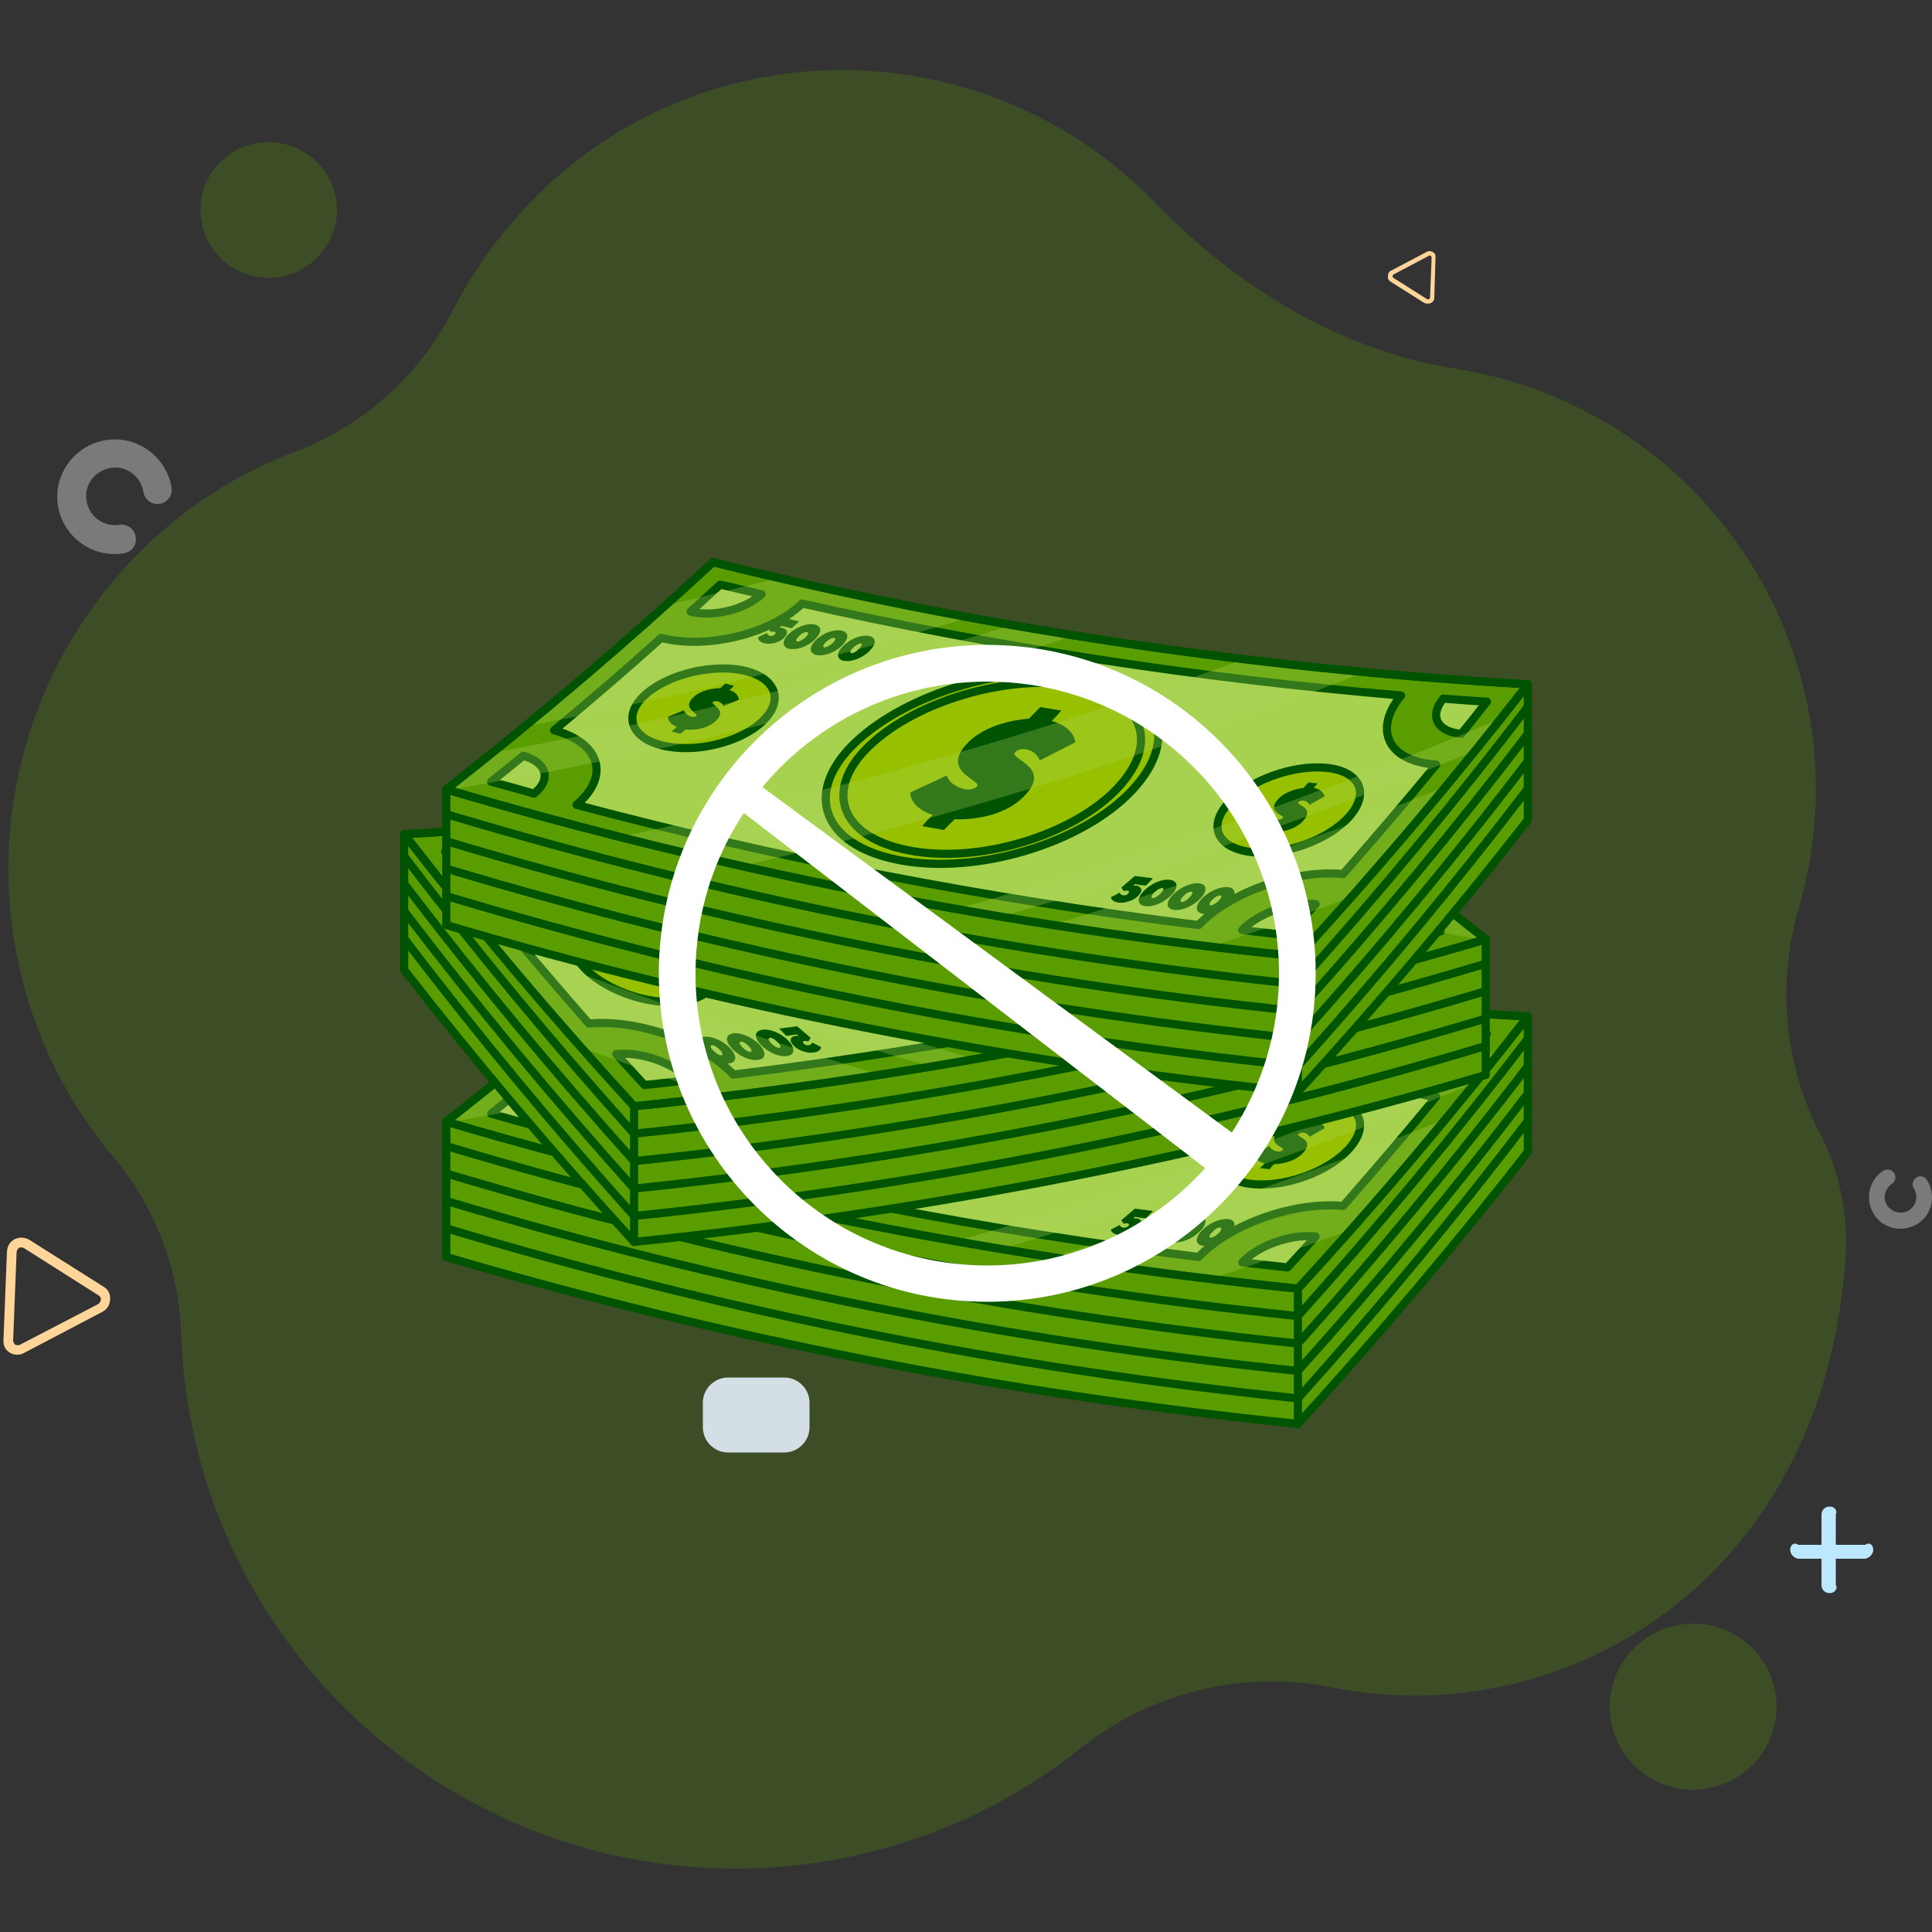 <svg version="1.1" id="Layer_1" xmlns="http://www.w3.org/2000/svg" xmlns:xlink="http://www.w3.org/1999/xlink" x="0" y="0" viewBox="0 0 500 500" style="enable-background:new 0 0 500 500" xml:space="preserve"><rect x="0" y="0" width="500" height="500" fill="#333333" stroke="none"/><style>.st1,.st2{fill:#5a9d00}.st2{opacity:.5;enable-background:new}.st3{fill:#d4dfe5}.st6{fill:#bbe8ff}.st7{fill:#ffd599}.st8{fill:#5a9d00;stroke:#005300;stroke-width:2.106;stroke-linecap:round;stroke-linejoin:round;stroke-miterlimit:10}.st9{fill:none}.st10,.st9{stroke:#005300;stroke-width:2.106;stroke-linejoin:round;stroke-miterlimit:10}.st10,.st11{fill:#a7d24f}.st12{fill:#005300}.st13{fill:#97c000}.st14{opacity:.3;clip-path:url(#SVGID_4_);fill:#aad25a}.st15{fill:none;stroke:#005300;stroke-width:2.106;stroke-linecap:round;stroke-linejoin:round;stroke-miterlimit:10}.st16,.st17{opacity:.3;clip-path:url(#SVGID_10_);fill:#aad25a}.st17{clip-path:url(#SVGID_16_)}</style><g style="opacity:.25"><path class="st1" d="M17.7 166.9C-6.7 209.2-2 262.1 29.3 299.4c10.9 13 17.1 29.2 17.6 46.1 2.8 79.2 69.5 140.8 148.6 138 30.6-1.1 60.2-11.9 84.2-31.1 18.2-14.5 42.1-20.3 65-15.7 61.2 12.2 129.4-29 133.1-114.9 0-10.4-2.5-20.9-7.7-30.1-8.5-17.8-10.1-38.2-4.5-57 16.9-58.6-17.1-119.6-75.8-136.4-4.2-1.2-8.4-2.1-12.6-2.8-30.2-4.7-57-21.1-78.3-43.1-43.1-44.5-114.5-45.9-159-2.7-9.3 9.1-17.1 19.6-23 31.2-8.9 16.9-23.4 29.8-41.3 36.3-24.3 9.3-44.7 27-57.9 49.7z"/><circle class="st1" cx="438.2" cy="441.5" r="17.6"/><path class="st2" d="M438.2 434.7c7.8 0 14.6 5.1 16.9 12.4.4-1.6.9-3.5.9-5.5 0-9.7-7.9-17.6-17.6-17.6s-17.6 7.9-17.6 17.6c0 1.9.2 3.6.9 5.5 1.9-7.4 8.8-12.4 16.5-12.4z"/><path class="st1" d="M438.2 463.2c-11.9 0-21.6-9.7-21.6-21.5 0-11.9 9.7-21.5 21.6-21.5s21.6 9.7 21.6 21.5c-.1 12-9.7 21.3-21.6 21.5zm0-35.2c-7.7 0-13.7 6.1-13.7 13.6s6.1 13.6 13.7 13.6 13.6-6.3 13.6-13.7c.2-7.3-6.1-13.5-13.6-13.5z"/><ellipse class="st1" cx="69.5" cy="54.3" rx="13.7" ry="13.6"/><path class="st2" d="M69.5 48.9c6 0 11.3 3.8 13.1 9.7.3-1.3.7-2.6.7-4.2 0-7.7-6.1-13.6-13.7-13.6-7.7 0-13.7 6.1-13.7 13.6 0 1.4.2 2.8.7 4.2 1.7-5.7 6.9-9.7 12.9-9.7z"/><path class="st1" d="M69.5 71.9c-9.7 0-17.6-7.9-17.6-17.6s7.8-17.5 17.6-17.5 17.7 7.9 17.7 17.5-7.9 17.6-17.7 17.6zm0-27.3c-5.5 0-9.9 4.3-9.9 9.9 0 5.5 4.4 9.9 9.9 9.9 5.6 0 9.9-4.3 9.9-9.9-.1-5.4-4.5-9.9-9.9-9.9z"/></g><path class="st3" d="M147.5 307.7h-14.6c-3.6 0-6.5-3-6.5-6.5v-6.3c0-3.6 3-6.5 6.5-6.5h14.6c3.6 0 6.5 3 6.5 6.5v6.4c.1 3.6-2.9 6.4-6.5 6.4zM203 375.9h-14.6c-3.6 0-6.5-3-6.5-6.5V363c0-3.6 3-6.5 6.5-6.5H203c3.6 0 6.5 3 6.5 6.5v6.4c0 3.5-2.9 6.5-6.5 6.5z"/><g style="opacity:.5"><path d="M32 143.2c-8.1 1.3-15.7-4.3-17-12.3-1.3-8.1 4.3-15.7 12.4-17s15.7 4.3 17 12.3c.3 2-1.1 3.9-3.1 4.2s-3.9-1.1-4.2-3.1c-.6-4-4.4-6.9-8.5-6.2s-6.9 4.4-6.2 8.5c.6 4 4.4 6.9 8.5 6.2 2-.3 3.9 1.1 4.2 3.1.4 2.1-1 4-3.1 4.3zm466.7 162.2c2.4 3.8 1.4 8.9-2.4 11.3s-8.9 1.4-11.3-2.4-1.4-8.9 2.4-11.3c.9-.6 2.2-.3 2.8.6.6.9.3 2.2-.6 2.8-1.9 1.3-2.4 3.8-1.2 5.6 1.3 1.8 3.8 2.4 5.7 1.2 1.9-1.3 2.4-3.8 1.2-5.6-.6-.9-.3-2.2.6-2.8.9-.7 2.2-.4 2.8.6z" style="fill:#c1c1c1"/></g><g id="XMLID_7_"><path class="st6" d="M473.5 412.3c-1.2 0-2.1-.9-2.1-2.1V392c0-1.2.9-2.1 2.1-2.1s2.1.9 1.6 2.1v18.1c.6 1.1-.3 2.2-1.6 2.2z"/><path class="st6" d="M482.7 403.4h-17.3c-1.2-.2-2.1-1.2-2.1-2.3 0-1.2.9-2.1 2.1-1.3h17.3c1.2-.8 2.1.1 2.1 1.3 0 1.1-1 2.1-2.1 2.3z"/><path class="st7" d="M4.4 350.6c-.6 0-1.3-.2-1.8-.5-1.2-.7-1.8-1.9-1.7-3.3l.9-22.9c.1-1.4.7-2.5 2-3.2 1.3-.6 2.5-.5 3.7.1L26.8 333c1.2.7 1.8 1.9 1.7 3.3-.1 1.4-.7 2.5-2 3.2L6.3 350.1c-.6.4-1.3.5-1.9.5zm1.2-27.8c-.3 0-.5.1-.6.1-.2.1-.6.4-.7 1.1l-.9 22.9c0 .6.4.9.5 1.1.2.1.7.3 1.3 0l20.2-10.5c.5-.3.6-.8.7-1.1.1-.2 0-.7-.5-1.1L6.2 323c-.2-.1-.4-.1-.6-.2z"/></g><path class="st7" d="M370 65c.3 0 .5.1.8.2.5.3.8.8.7 1.5l-.3 10.3c0 .6-.3 1.2-.9 1.4-.5.3-1.2.2-1.7 0l-8.7-5.5c-.5-.3-.8-.8-.7-1.5 0-.6.3-1.2.9-1.4l9.1-4.8c.3-.2.5-.2.8-.2zm-.5 12.5c.1 0 .2-.1.3-.1.1 0 .3-.2.3-.4l.4-10.3c0-.3-.2-.4-.2-.5-.1-.1-.3-.1-.5 0l-9.1 4.8c-.2.1-.3.4-.3.4 0 .1 0 .3.2.5l8.7 5.5c.1.1.2.1.2.1z"/><path class="st8" d="M115.5 290.2v35.1c70.9 20.9 144.7 35.5 220.4 43.2 21-23 40.9-46.5 59.5-70.4V263l-279.9 27.2z"/><defs><path id="SVGID_1_" d="M335.9 333.5c-75.8-7.7-149.5-22.3-220.4-43.2 24.1-18.9 47.2-38.6 69-58.8 68 16.8 138.6 27.5 210.9 31.6-18.6 23.9-38.4 47.4-59.5 70.4z"/></defs><clipPath id="SVGID_2_"><use xlink:href="#SVGID_1_" style="overflow:visible"/></clipPath><path class="st1" d="M335.9 333.5c-75.8-7.7-149.5-22.3-220.4-43.2 24.1-18.9 47.2-38.6 69-58.8 68 16.8 138.6 27.5 210.9 31.6-18.6 23.9-38.4 47.4-59.5 70.4z"/><path class="st9" d="M335.9 333.5c-75.8-7.7-149.5-22.3-220.4-43.2 24.1-18.9 47.2-38.6 69-58.8 68 16.8 138.6 27.5 210.9 31.6-18.6 23.9-38.4 47.4-59.5 70.4z"/><path class="st10" d="M197.1 239.8c-4.2 3.9-12.5 6-18.4 4.5 2.6-2.3 5.1-4.7 7.7-7 3.5.8 7.1 1.6 10.7 2.5zM373.5 266.8c-3.7 4.5-1.6 8.6 4.7 9.1 2.2-2.7 4.4-5.5 6.6-8.3-3.7-.3-7.5-.5-11.3-.8zM321.5 326.7c4.1-4.4 12.6-7.4 19-6.7-2.4 2.7-4.8 5.3-7.3 8-3.9-.4-7.8-.9-11.7-1.3zM138.2 291.3c4.6-3.7 3.3-8.1-2.8-9.8-2.7 2.2-5.5 4.5-8.3 6.7 3.7 1.1 7.4 2.1 11.1 3.1z"/><path class="st11" d="M143.4 274.9c9.4-7.8 18.7-15.8 27.7-23.9 11.8 3 28.3-1 36.5-8.9 50.4 11.3 102.2 19.3 155 23.8-7.3 8.9-3.4 17 9.1 17.9-7.8 9.5-15.9 18.9-24.1 28.3-12.7-1.2-29.3 4.7-37.4 13.2-54.9-6.8-108.7-17.2-161-31.1 8.8-7.4 6.1-16-5.8-19.3z"/><path class="st9" d="M143.4 274.9c9.4-7.8 18.7-15.8 27.7-23.9 11.8 3 28.3-1 36.5-8.9 50.4 11.3 102.2 19.3 155 23.8-7.3 8.9-3.4 17 9.1 17.9-7.8 9.5-15.9 18.9-24.1 28.3-12.7-1.2-29.3 4.7-37.4 13.2-54.9-6.8-108.7-17.2-161-31.1 8.8-7.4 6.1-16-5.8-19.3z"/><path class="st12" d="M202.9 251c-1.1 1.1-3.2 1.8-5 1.4-1.9-.4-1.7-1.6-1.7-1.6.8-.4 1.5-.7 2.3-1.1 0 0 .1.6.8.8.4.1.9-.1 1.2-.4.3-.3.3-.6-.1-.7-.4-.1-1 0-1 0-.2-.3-.3-.6-.5-1 1.2-.9 2.3-1.8 3.5-2.7 1.5.3 2.9.7 4.4 1-.6.6-1.3 1.2-1.9 1.8-.9-.2-1.7-.4-2.6-.6-.2.1-.4.3-.6.4 0 0 .4 0 .8.1 1.5.4 1.5 1.5.4 2.6zM204.2 250c2-1.8 4.8-2.8 6.6-2.4 1.9.4 2 2 .1 3.9s-4.8 2.8-6.7 2.4c-1.8-.5-1.9-2.1 0-3.9zm2.6.5c-.9.9-.9 1.3-.5 1.4.4.1 1.2-.2 2.1-1 .9-.9.9-1.3.5-1.4-.4-.1-1.2.2-2.1 1zM211.2 251.5c1.9-1.9 4.8-2.8 6.6-2.4 1.9.4 2 2 .1 3.9s-4.8 2.8-6.7 2.4c-1.8-.4-1.9-2 0-3.9zm2.6.6c-.9.9-.9 1.3-.5 1.4.4.1 1.2-.2 2.1-1 .9-.9.9-1.3.5-1.4-.4-.1-1.2.1-2.1 1zM218.3 253c1.9-1.9 4.8-2.9 6.6-2.5 1.9.4 2 2 .1 3.9s-4.8 2.9-6.7 2.5c-1.8-.4-2-2 0-3.9zm2.5.6c-.9.9-.9 1.3-.5 1.4.4.1 1.2-.2 2-1.1.9-.9.9-1.3.5-1.4-.3-.1-1.1.2-2 1.1zM294.6 317.8c-1.1 1.2-3.3 2-5.1 1.8-2-.3-2-1.4-2-1.4.8-.4 1.6-.8 2.3-1.2 0 0 .1.6.9.7.5.1 1-.1 1.3-.4.3-.3.3-.6-.2-.7-.4-.1-1 .1-1 .1l-.6-.9c1.2-1 2.3-2 3.5-3 1.6.2 3.2.4 4.7.6-.6.6-1.2 1.3-1.9 1.9-.9-.1-1.8-.2-2.7-.4-.2.1-.4.3-.5.4h.8c1.5.2 1.7 1.3.5 2.5zM296 316.6c1.9-2 4.8-3.2 6.8-2.9 2 .3 2.3 1.9.4 3.9s-4.8 3.2-6.8 2.9c-2.1-.3-2.3-1.9-.4-3.9zm2.7.4c-.9.9-.8 1.4-.4 1.4.4.1 1.2-.3 2.1-1.2.9-.9.8-1.4.4-1.4-.4-.1-1.2.2-2.1 1.2zM303.5 317.6c1.9-2 4.8-3.2 6.8-3 2 .2 2.3 1.9.4 3.9s-4.8 3.2-6.8 3c-2.1-.3-2.3-1.9-.4-3.9zm2.7.3c-.9.9-.8 1.4-.4 1.4.4.1 1.2-.3 2.1-1.2.9-.9.8-1.4.4-1.4s-1.2.3-2.1 1.2zM311 318.5c1.9-2 4.8-3.2 6.8-3 2 .2 2.3 1.8.4 3.9-1.9 2-4.8 3.2-6.8 3-2-.2-2.3-1.8-.4-3.9zm2.7.4c-.9.9-.8 1.4-.4 1.4s1.2-.3 2.1-1.2c.9-.9.8-1.4.4-1.4-.4-.1-1.2.2-2.1 1.2z"/><path class="st13" d="M293 290.5c-12.8 13.7-40.2 22-60.3 18.1-20.2-3.9-24.8-17.7-11.3-30.5 13.6-12.8 39.6-20.4 59-17.5 19.4 3 25.4 16.2 12.6 29.9z"/><path class="st9" d="M293 290.5c-12.8 13.7-40.2 22-60.3 18.1-20.2-3.9-24.8-17.7-11.3-30.5 13.6-12.8 39.6-20.4 59-17.5 19.4 3 25.4 16.2 12.6 29.9z"/><path class="st12" d="M241.4 296.8c-6.2-2-5.8-5.8-5.8-5.8 3.1-1.5 6.3-2.9 9.4-4.4 0 0 .7 2.8 5 3.6 1.1.2 2.2-.2 2.8-.7 1.7-1.7-9.9-3.8-2.2-11.5 5.7-5.7 15.7-6.1 15.7-6.1 1-1 1.9-2 2.9-3 1.8.3 3.7.6 5.5.9-.8.9-1.7 1.8-2.5 2.7 5.9 1.6 6.1 5.5 6.1 5.5-3.1 1.6-6.1 3.1-9.2 4.7 0 0-.7-2.4-3.7-2.9-1.1-.2-2.2.2-2.7.8-1.7 1.8 9.9 3.7 2.3 11.4-6.6 6.7-17.9 5.9-17.9 5.9-.9.9-1.9 1.8-2.8 2.8-1.9-.3-3.8-.7-5.6-1 .8-1 1.8-2 2.7-2.9z"/><path class="st9" d="M289.2 290c-11.5 12.2-35.9 19.6-53.9 16.1-18-3.4-22.3-15.8-10.2-27.2 12.1-11.5 35.4-18.3 52.8-15.6 17.5 2.6 22.8 14.4 11.3 26.7z"/><path class="st13" d="M197.1 272.8c-5.9 5.4-17.5 8.1-25.8 6-8.3-2.1-10.1-8.1-4.1-13.3 6-5.2 17.4-7.9 25.6-6 8.2 2.1 10.2 7.9 4.3 13.3z"/><path class="st9" d="M197.1 272.8c-5.9 5.4-17.5 8.1-25.8 6-8.3-2.1-10.1-8.1-4.1-13.3 6-5.2 17.4-7.9 25.6-6 8.2 2.1 10.2 7.9 4.3 13.3z"/><path class="st12" d="M175.2 274.1c-2.6-1-2.3-2.6-2.3-2.6 1.4-.6 2.7-1.1 4.1-1.7 0 0 .2 1.2 2 1.7.4.1 1 0 1.2-.2.8-.7-4.1-1.9-.6-5 2.6-2.3 6.8-2.2 6.8-2.2.4-.4.9-.8 1.3-1.2.8.2 1.6.4 2.3.6-.4.4-.8.7-1.2 1.1 2.5.8 2.4 2.5 2.4 2.5-1.3.6-2.7 1.1-4 1.7 0 0-.2-1-1.5-1.3-.5-.1-1 0-1.2.2-.8.7 4.1 1.9.6 5-3 2.7-7.7 2.1-7.7 2.1-.4.4-.8.7-1.3 1.1-.8-.2-1.6-.4-2.3-.6.6-.5 1-.9 1.4-1.2z"/><path class="st13" d="M349.3 297.1c-5.3 6.1-16.7 10.3-25.5 9.3-8.7-1-11.3-6.7-5.9-12.6 5.4-5.9 16.6-10 25.2-9.2 8.7.9 11.5 6.4 6.2 12.5z"/><path class="st9" d="M349.3 297.1c-5.3 6.1-16.7 10.3-25.5 9.3-8.7-1-11.3-6.7-5.9-12.6 5.4-5.9 16.6-10 25.2-9.2 8.7.9 11.5 6.4 6.2 12.5z"/><path class="st12" d="M327.3 301.1c-2.7-.7-2.7-2.3-2.7-2.3 1.3-.7 2.6-1.4 3.9-2.2 0 0 .4 1.2 2.3 1.4.5.1 1-.2 1.2-.4.7-.8-4.4-1.3-1.3-4.8 2.3-2.6 6.7-3 6.7-3 .4-.5.8-.9 1.2-1.4.8.1 1.6.2 2.4.2-.3.4-.7.8-1 1.2 2.6.5 2.8 2.2 2.8 2.2-1.3.7-2.6 1.5-3.9 2.2 0 0-.4-1-1.7-1.1-.5 0-1 .2-1.2.4-.7.8 4.4 1.3 1.3 4.8-2.7 3-7.6 3-7.6 3-.4.4-.8.8-1.1 1.3-.8-.1-1.6-.2-2.5-.3.4-.3.8-.8 1.2-1.2z"/><defs><path id="SVGID_3_" d="M335.9 333.5c-75.8-7.7-149.5-22.3-220.4-43.2 24.1-18.9 47.2-38.6 69-58.8 68 16.8 138.6 27.5 210.9 31.6-18.6 23.9-38.4 47.4-59.5 70.4z"/></defs><clipPath id="SVGID_4_"><use xlink:href="#SVGID_3_" style="overflow:visible"/></clipPath><path class="st14" d="M87.3 282.2c-1.9-7.6-3.7-15.1-5.4-22.7 73.2-10.6 143.4-28 209.7-51.4 2.9 7.2 5.9 14.3 8.9 21.4-67.5 23.9-138.8 41.8-213.2 52.7z"/><path class="st14" d="M98 293.4c-.6-2.4-1.2-4.8-1.9-7.3 68.2-10.5 133.8-26.9 196.2-48.3 1 2.3 1.9 4.6 2.9 6.9-62.7 21.6-128.6 38.1-197.2 48.7zM211.5 335.9l-1.8-4.8c68.7-16.9 134.5-39.5 196.6-67 .8 1.5 1.6 3 2.5 4.5-62.3 27.7-128.3 50.4-197.3 67.3zM148.6 319.4c-1.4-4.6-2.8-9.1-4.2-13.7 71.3-13.8 139.6-33.9 204.2-59.3 2.1 4.3 4.1 8.6 6.2 12.8-65.2 25.8-134.2 46.2-206.2 60.2z"/><path class="st14" d="M223 357.5c-2.2-5.6-4.3-11.2-6.5-16.8 68.2-17 133.5-39.6 195.3-67.1 2.9 5.2 5.8 10.4 8.8 15.6-62.4 27.9-128.5 50.9-197.6 68.3z"/><defs><path id="SVGID_5_" d="M335.9 333.5c-75.8-7.7-149.5-22.3-220.4-43.2 24.1-18.9 47.2-38.6 69-58.8 68 16.8 138.6 27.5 210.9 31.6-18.6 23.9-38.4 47.4-59.5 70.4z"/></defs><clipPath id="SVGID_6_"><use xlink:href="#SVGID_5_" style="overflow:visible"/></clipPath><path class="st9" d="M335.9 333.5c-75.8-7.7-149.5-22.3-220.4-43.2 24.1-18.9 47.2-38.6 69-58.8 68 16.8 138.6 27.5 210.9 31.6-18.6 23.9-38.4 47.4-59.5 70.4z"/><path class="st15" d="M335.9 333.5v35.1M115.5 296.6c70.9 21.3 144.7 36.2 220.4 44 21-23.4 40.9-47.4 59.5-71.8"/><path class="st15" d="M115.5 303.7c70.9 21.3 144.7 36.2 220.4 44 21-23.4 40.9-47.4 59.5-71.8"/><path class="st15" d="M115.5 310.8c70.9 21.3 144.7 36.2 220.4 44 21-23.4 40.9-47.4 59.5-71.8"/><path class="st15" d="M115.5 317.9c70.9 21.3 144.7 36.2 220.4 44 21-23.4 40.9-47.4 59.5-71.8"/><path class="st8" d="M384.5 243.1v35.1c-70.9 20.9-144.7 35.5-220.4 43.2-21-23-40.9-46.5-59.5-70.4v-35.1l279.9 27.2z"/><defs><path id="SVGID_7_" d="M164.1 286.3c75.8-7.7 149.5-22.3 220.4-43.2-24.1-18.9-47.2-38.6-69-58.8-68 16.8-138.6 27.5-210.9 31.6 18.6 23.9 38.4 47.4 59.5 70.4z"/></defs><clipPath id="SVGID_8_"><use xlink:href="#SVGID_7_" style="overflow:visible"/></clipPath><path class="st1" d="M164.1 286.3c75.8-7.7 149.5-22.3 220.4-43.2-24.1-18.9-47.2-38.6-69-58.8-68 16.8-138.6 27.5-210.9 31.6 18.6 23.9 38.4 47.4 59.5 70.4z"/><path class="st9" d="M164.1 286.3c75.8-7.7 149.5-22.3 220.4-43.2-24.1-18.9-47.2-38.6-69-58.8-68 16.8-138.6 27.5-210.9 31.6 18.6 23.9 38.4 47.4 59.5 70.4z"/><path class="st10" d="M302.9 192.6c4.2 3.9 12.5 6 18.4 4.5-2.6-2.3-5.1-4.7-7.7-7-3.5.8-7.1 1.6-10.7 2.5zM126.5 219.6c3.7 4.5 1.6 8.6-4.7 9.1-2.2-2.7-4.4-5.5-6.6-8.3 3.7-.2 7.5-.5 11.3-.8zM178.5 279.5c-4.1-4.4-12.6-7.4-19-6.7 2.4 2.7 4.8 5.3 7.3 8 3.9-.4 7.8-.8 11.7-1.3zM361.8 244.1c-4.6-3.7-3.3-8.1 2.8-9.8 2.7 2.2 5.5 4.5 8.3 6.7-3.7 1.1-7.4 2.1-11.1 3.1z"/><path class="st11" d="M356.6 227.7c-9.4-7.8-18.7-15.8-27.7-23.9-11.8 3-28.3-1-36.5-8.9-50.4 11.3-102.2 19.3-155 23.8 7.3 8.9 3.4 17-9.1 17.9 7.8 9.5 15.9 18.9 24.1 28.3 12.7-1.2 29.3 4.7 37.4 13.2 54.9-6.8 108.7-17.2 161-31.1-8.8-7.4-6.1-16 5.8-19.3z"/><path class="st9" d="M356.6 227.7c-9.4-7.8-18.7-15.8-27.7-23.9-11.8 3-28.3-1-36.5-8.9-50.4 11.3-102.2 19.3-155 23.8 7.3 8.9 3.4 17-9.1 17.9 7.8 9.5 15.9 18.9 24.1 28.3 12.7-1.2 29.3 4.7 37.4 13.2 54.9-6.8 108.7-17.2 161-31.1-8.8-7.4-6.1-16 5.8-19.3z"/><path class="st12" d="M297.4 201.3c.4-.1.8-.1.8-.1-.2-.1-.4-.3-.6-.4-.9.2-1.7.4-2.6.6-.6-.6-1.3-1.2-1.9-1.8 1.5-.3 2.9-.7 4.4-1 1.2.9 2.3 1.8 3.5 2.7-.2.3-.3.6-.5 1 0 0-.6-.1-1 0s-.5.4-.1.7c.3.3.8.5 1.2.4.7-.2.8-.8.8-.8.8.4 1.5.7 2.3 1.1 0 0 .1 1.1-1.7 1.6-1.7.4-3.8-.3-5-1.4-1-1.2-1-2.2.4-2.6zM295.7 206.7c-1.9.4-4.7-.5-6.7-2.4-1.9-1.9-1.8-3.5.1-3.9 1.9-.4 4.7.6 6.6 2.4 2 1.8 1.9 3.4 0 3.9zm-4.5-4.4c-.4.1-.4.5.5 1.4.9.9 1.7 1.1 2.1 1 .4-.1.4-.5-.5-1.4-1-.8-1.8-1.1-2.1-1zM288.7 208.2c-1.9.4-4.7-.6-6.7-2.4-1.9-1.9-1.8-3.5.1-3.9 1.9-.4 4.7.6 6.6 2.4 2 1.9 1.9 3.5 0 3.9zm-4.6-4.3c-.4.1-.4.5.5 1.4.9.9 1.7 1.1 2.1 1 .4-.1.4-.5-.5-1.4-.9-.9-1.7-1.1-2.1-1zM281.7 209.7c-1.9.4-4.7-.6-6.7-2.5-1.9-1.9-1.8-3.5.1-3.9 1.9-.4 4.7.6 6.6 2.5 2 1.9 1.8 3.5 0 3.9zm-4.6-4.4c-.4.1-.4.5.5 1.4.9.9 1.7 1.1 2 1.1.4-.1.4-.5-.5-1.4-.8-.9-1.6-1.1-2-1.1zM205.9 268.1c.4-.1.8 0 .8 0-.2-.1-.4-.3-.5-.4-.9.1-1.8.3-2.7.4-.6-.6-1.2-1.3-1.9-1.9 1.6-.2 3.2-.4 4.7-.6 1.2 1 2.3 2 3.5 3l-.6.9s-.6-.1-1-.1c-.5.1-.5.3-.2.7.3.3.8.5 1.3.4.7-.1.9-.7.9-.7.8.4 1.6.8 2.3 1.2 0 0 0 1.2-2 1.4-1.8.3-4-.6-5.1-1.8-1.2-1.2-1-2.3.5-2.5zM203.7 273.3c-2 .3-4.9-.9-6.8-2.9-1.9-2-1.6-3.6.4-3.9 2-.3 4.9.9 6.8 2.9 1.8 2 1.6 3.6-.4 3.9zm-4.5-4.7c-.4.1-.5.5.4 1.4.9.9 1.7 1.2 2.1 1.2.4-.1.5-.5-.4-1.4-.9-1-1.7-1.3-2.1-1.2zM196.2 274.3c-2 .3-4.9-.9-6.8-3-1.9-2-1.6-3.6.4-3.9 2-.2 4.9 1 6.8 3 1.8 2 1.6 3.6-.4 3.9zm-4.5-4.7c-.4.1-.5.5.4 1.4.9.9 1.7 1.3 2.1 1.2.4-.1.5-.5-.4-1.4-.9-1-1.7-1.3-2.1-1.2zM188.6 275.2c-2 .3-4.9-1-6.8-3-1.9-2-1.6-3.6.4-3.9 2-.2 4.9 1 6.8 3 1.9 2.1 1.6 3.7-.4 3.9zm-4.4-4.7c-.4.1-.5.5.4 1.4.9.9 1.7 1.3 2.1 1.2.4-.1.5-.5-.4-1.4-.9-.9-1.7-1.3-2.1-1.2z"/><path class="st13" d="M207 243.3c12.8 13.7 40.2 22 60.3 18.1 20.2-3.9 24.8-17.7 11.3-30.5-13.6-12.8-39.6-20.4-59-17.5-19.4 3-25.4 16.2-12.6 29.9z"/><path class="st9" d="M207 243.3c12.8 13.7 40.2 22 60.3 18.1 20.2-3.9 24.8-17.7 11.3-30.5-13.6-12.8-39.6-20.4-59-17.5-19.4 3-25.4 16.2-12.6 29.9z"/><path class="st12" d="M261.4 252.4c-1.9.4-3.8.7-5.6 1-1-.9-1.9-1.8-2.8-2.8 0 0-11.3.8-17.9-5.9-7.6-7.7 4-9.7 2.3-11.4-.5-.5-1.7-.9-2.7-.8-3 .5-3.7 2.9-3.7 2.9-3.1-1.5-6.1-3.1-9.2-4.7 0 0 .2-3.9 6.1-5.5-.8-.9-1.7-1.8-2.5-2.7 1.8-.3 3.7-.6 5.5-.9 1 1 1.9 2 2.9 3 0 0 10 .4 15.7 6.1 7.7 7.6-3.9 9.7-2.2 11.5.5.5 1.7.9 2.8.7 4.3-.8 5-3.6 5-3.6 3.1 1.5 6.3 2.9 9.4 4.4 0 0 .4 3.8-5.8 5.8.8 1 1.8 2 2.7 2.9z"/><path class="st9" d="M210.8 242.8c11.5 12.2 35.9 19.6 53.9 16.1 18-3.4 22.3-15.8 10.2-27.2-12.1-11.5-35.4-18.3-52.8-15.6-17.5 2.6-22.8 14.5-11.3 26.7z"/><path class="st13" d="M302.9 225.7c5.9 5.4 17.5 8.1 25.8 6 8.3-2.1 10.1-8.1 4.1-13.3-6-5.2-17.4-7.9-25.6-6-8.2 2-10.2 7.9-4.3 13.3z"/><path class="st9" d="M302.9 225.7c5.9 5.4 17.5 8.1 25.8 6 8.3-2.1 10.1-8.1 4.1-13.3-6-5.2-17.4-7.9-25.6-6-8.2 2-10.2 7.9-4.3 13.3z"/><path class="st12" d="M326 228c-.8.2-1.6.4-2.3.6-.4-.4-.8-.7-1.3-1.1 0 0-4.7.6-7.7-2.1-3.4-3.1 1.4-4.3.6-5-.2-.2-.7-.4-1.2-.2-1.3.3-1.5 1.3-1.5 1.3-1.3-.6-2.7-1.1-4-1.7 0 0 0-1.7 2.4-2.5-.4-.4-.8-.7-1.2-1.1.8-.2 1.6-.4 2.3-.6.4.4.9.8 1.3 1.2 0 0 4.3-.1 6.8 2.2 3.4 3.1-1.4 4.3-.6 5 .2.2.7.4 1.2.2 1.8-.4 2-1.7 2-1.7 1.4.6 2.7 1.1 4.1 1.7 0 0 .2 1.6-2.3 2.6.6.4 1 .8 1.4 1.2z"/><path class="st13" d="M150.7 249.9c5.3 6.1 16.7 10.3 25.5 9.3 8.7-1 11.3-6.7 5.9-12.6-5.4-5.9-16.6-10-25.2-9.2-8.7.9-11.5 6.4-6.2 12.5z"/><path class="st9" d="M150.7 249.9c5.3 6.1 16.7 10.3 25.5 9.3 8.7-1 11.3-6.7 5.9-12.6-5.4-5.9-16.6-10-25.2-9.2-8.7.9-11.5 6.4-6.2 12.5z"/><path class="st12" d="M173.9 255.2c-.8.1-1.6.2-2.5.3-.4-.4-.8-.8-1.1-1.3 0 0-4.9 0-7.6-3-3.1-3.5 2-4 1.3-4.8-.2-.2-.7-.4-1.2-.4-1.3.1-1.7 1.1-1.7 1.1-1.3-.7-2.6-1.5-3.9-2.2 0 0 .2-1.7 2.8-2.2-.3-.4-.7-.8-1-1.2.8-.1 1.6-.2 2.4-.2.4.5.8.9 1.2 1.4 0 0 4.3.4 6.7 3 3.1 3.5-2 4-1.3 4.8.2.2.7.4 1.2.4 1.9-.2 2.3-1.4 2.3-1.4 1.3.7 2.6 1.4 3.9 2.2 0 0 0 1.7-2.7 2.3l1.2 1.2z"/><defs><path id="SVGID_9_" d="M164.1 286.3c75.8-7.7 149.5-22.3 220.4-43.2-24.1-18.9-47.2-38.6-69-58.8-68 16.8-138.6 27.5-210.9 31.6 18.6 23.9 38.4 47.4 59.5 70.4z"/></defs><clipPath id="SVGID_10_"><use xlink:href="#SVGID_9_" style="overflow:visible"/></clipPath><path class="st16" d="M412.7 235c1.9-7.6 3.7-15.1 5.4-22.7-73.2-10.6-143.4-28-209.7-51.4-2.9 7.2-5.9 14.3-8.9 21.4 67.5 23.9 138.8 41.8 213.2 52.7zM402 246.2c.6-2.4 1.2-4.8 1.9-7.3-68.2-10.5-133.8-26.9-196.2-48.3-1 2.3-1.9 4.6-2.9 6.9 62.7 21.6 128.6 38.1 197.2 48.7zM288.5 288.8l1.8-4.8c-68.7-16.9-134.5-39.5-196.6-67-.8 1.5-1.6 3-2.5 4.5 62.3 27.6 128.3 50.3 197.3 67.3zM351.4 272.3c1.4-4.6 2.8-9.1 4.2-13.7-71.3-13.8-139.6-33.9-204.2-59.3-2.1 4.3-4.1 8.6-6.2 12.8 65.2 25.7 134.2 46.1 206.2 60.2z"/><path class="st16" d="M277 310.3c2.2-5.6 4.3-11.2 6.5-16.8-68.2-17-133.5-39.6-195.3-67.1-2.9 5.2-5.8 10.4-8.8 15.6 62.4 27.9 128.5 50.9 197.6 68.3z"/><defs><path id="SVGID_11_" d="M164.1 286.3c75.8-7.7 149.5-22.3 220.4-43.2-24.1-18.9-47.2-38.6-69-58.8-68 16.8-138.6 27.5-210.9 31.6 18.6 23.9 38.4 47.4 59.5 70.4z"/></defs><clipPath id="SVGID_12_"><use xlink:href="#SVGID_11_" style="overflow:visible"/></clipPath><path class="st9" d="M164.1 286.3c75.8-7.7 149.5-22.3 220.4-43.2-24.1-18.9-47.2-38.6-69-58.8-68 16.8-138.6 27.5-210.9 31.6 18.6 23.9 38.4 47.4 59.5 70.4z"/><path class="st15" d="M164.1 286.3v35.1M384.5 249.4c-70.9 21.3-144.7 36.2-220.4 44-21-23.4-40.9-47.4-59.5-71.8"/><path class="st15" d="M384.5 256.5c-70.9 21.3-144.7 36.2-220.4 44-21-23.4-40.9-47.4-59.5-71.8"/><path class="st15" d="M384.5 263.6c-70.9 21.3-144.7 36.2-220.4 44-21-23.4-40.9-47.4-59.5-71.8"/><path class="st15" d="M384.5 270.7c-70.9 21.3-144.7 36.2-220.4 44-21-23.4-40.9-47.4-59.5-71.8"/><path class="st8" d="M115.5 204.3v35.1c70.9 20.9 144.7 35.5 220.4 43.2 21-23 40.9-46.5 59.5-70.4v-35.1l-279.9 27.2z"/><defs><path id="SVGID_13_" d="M335.9 247.5c-75.8-7.7-149.5-22.3-220.4-43.2 24.1-18.9 47.2-38.6 69-58.8 68 16.8 138.6 27.5 210.9 31.6-18.6 23.9-38.4 47.4-59.5 70.4z"/></defs><clipPath id="SVGID_14_"><use xlink:href="#SVGID_13_" style="overflow:visible"/></clipPath><path class="st1" d="M335.9 247.5c-75.8-7.7-149.5-22.3-220.4-43.2 24.1-18.9 47.2-38.6 69-58.8 68 16.8 138.6 27.5 210.9 31.6-18.6 23.9-38.4 47.4-59.5 70.4z"/><path class="st9" d="M335.9 247.5c-75.8-7.7-149.5-22.3-220.4-43.2 24.1-18.9 47.2-38.6 69-58.8 68 16.8 138.6 27.5 210.9 31.6-18.6 23.9-38.4 47.4-59.5 70.4z"/><path class="st10" d="M197.1 153.8c-4.2 3.9-12.5 6-18.4 4.5 2.6-2.3 5.1-4.7 7.7-7 3.5.8 7.1 1.7 10.7 2.5zM373.5 180.8c-3.7 4.5-1.6 8.6 4.7 9.1 2.2-2.7 4.4-5.5 6.6-8.3-3.7-.2-7.5-.5-11.3-.8zM321.5 240.7c4.1-4.4 12.6-7.4 19-6.7-2.4 2.7-4.8 5.3-7.3 8-3.9-.4-7.8-.8-11.7-1.3zM138.2 205.4c4.6-3.7 3.3-8.1-2.8-9.8-2.7 2.2-5.5 4.5-8.3 6.7 3.7 1 7.4 2 11.1 3.1z"/><path class="st11" d="M143.4 189c9.4-7.8 18.7-15.8 27.7-23.9 11.8 3 28.3-1 36.5-8.9 50.4 11.3 102.2 19.3 155 23.8-7.3 8.9-3.4 17 9.1 17.9-7.8 9.5-15.9 18.9-24.1 28.3-12.7-1.2-29.3 4.7-37.4 13.2-54.9-6.8-108.7-17.2-161-31.1 8.8-7.5 6.1-16.1-5.8-19.3z"/><path class="st9" d="M143.4 189c9.4-7.8 18.7-15.8 27.7-23.9 11.8 3 28.3-1 36.5-8.9 50.4 11.3 102.2 19.3 155 23.8-7.3 8.9-3.4 17 9.1 17.9-7.8 9.5-15.9 18.9-24.1 28.3-12.7-1.2-29.3 4.7-37.4 13.2-54.9-6.8-108.7-17.2-161-31.1 8.8-7.5 6.1-16.1-5.8-19.3z"/><path class="st12" d="M202.9 165.1c-1.1 1.1-3.2 1.8-5 1.4-1.9-.4-1.7-1.6-1.7-1.6.8-.4 1.5-.7 2.3-1.1 0 0 .1.6.8.8.4.1.9-.1 1.2-.4.3-.3.3-.6-.1-.7-.4-.1-1 0-1 0-.2-.3-.3-.6-.5-1 1.2-.9 2.3-1.8 3.5-2.7 1.5.3 2.9.7 4.4 1-.6.6-1.3 1.2-1.9 1.8-.9-.2-1.7-.4-2.6-.6-.2.1-.4.3-.6.4 0 0 .4 0 .8.1 1.5.4 1.5 1.5.4 2.6zM204.2 164c2-1.8 4.8-2.8 6.6-2.4 1.9.4 2 2 .1 3.9s-4.8 2.8-6.7 2.4c-1.8-.4-1.9-2.1 0-3.9zm2.6.6c-.9.9-.9 1.3-.5 1.4.4.1 1.2-.2 2.1-1 .9-.9.9-1.3.5-1.4-.4-.1-1.2.1-2.1 1zM211.2 165.6c1.9-1.9 4.8-2.8 6.6-2.4 1.9.4 2 2 .1 3.9s-4.8 2.8-6.7 2.4c-1.8-.5-1.9-2.1 0-3.9zm2.6.5c-.9.9-.9 1.3-.5 1.4.4.1 1.2-.2 2.1-1 .9-.9.9-1.3.5-1.4-.4-.1-1.2.2-2.1 1zM218.3 167.1c1.9-1.9 4.8-2.9 6.6-2.5 1.9.4 2 2 .1 3.9s-4.8 2.9-6.7 2.5c-1.8-.4-2-2.1 0-3.9zm2.5.5c-.9.9-.9 1.3-.5 1.4.4.1 1.2-.2 2-1.1.9-.9.9-1.3.5-1.4-.3 0-1.1.3-2 1.1zM294.6 231.8c-1.1 1.2-3.3 2-5.1 1.8-2-.3-2-1.4-2-1.4.8-.4 1.6-.8 2.3-1.2 0 0 .1.6.9.7.5.1 1-.1 1.3-.5.3-.3.3-.6-.2-.7-.4-.1-1 .1-1 .1l-.6-.9c1.2-1 2.3-2 3.5-3 1.6.2 3.2.4 4.7.6-.6.6-1.2 1.3-1.9 1.9-.9-.1-1.8-.2-2.7-.4-.2.1-.4.3-.5.4h.8c1.5.3 1.7 1.4.5 2.6zM296 230.6c1.9-2 4.8-3.2 6.8-2.9 2 .3 2.3 1.9.4 3.9s-4.8 3.2-6.8 2.9c-2.1-.3-2.3-1.9-.4-3.9zm2.7.4c-.9.9-.8 1.4-.4 1.4.4.1 1.2-.3 2.1-1.2.9-.9.8-1.4.4-1.4s-1.2.3-2.1 1.2zM303.5 231.6c1.9-2 4.8-3.2 6.8-3 2 .2 2.3 1.9.4 3.9s-4.8 3.2-6.8 3c-2.1-.3-2.3-1.9-.4-3.9zm2.7.4c-.9.9-.8 1.4-.4 1.4.4.1 1.2-.3 2.1-1.2.9-.9.8-1.4.4-1.4-.4-.1-1.2.2-2.1 1.2zM311 232.6c1.9-2 4.8-3.2 6.8-3 2 .2 2.3 1.8.4 3.9-1.9 2-4.8 3.2-6.8 3-2-.3-2.3-1.9-.4-3.9zm2.7.3c-.9.9-.8 1.4-.4 1.4s1.2-.3 2.1-1.2c.9-.9.8-1.4.4-1.4s-1.2.3-2.1 1.2z"/><path class="st13" d="M293 204.5c-12.8 13.7-40.2 22-60.3 18.1-20.2-3.9-24.8-17.7-11.3-30.5 13.6-12.8 39.6-20.4 59-17.5 19.4 3.1 25.4 16.2 12.6 29.9z"/><path class="st9" d="M293 204.5c-12.8 13.7-40.2 22-60.3 18.1-20.2-3.9-24.8-17.7-11.3-30.5 13.6-12.8 39.6-20.4 59-17.5 19.4 3.1 25.4 16.2 12.6 29.9z"/><path class="st12" d="M241.4 210.9c-6.2-2-5.8-5.8-5.8-5.8 3.1-1.5 6.3-2.9 9.4-4.4 0 0 .7 2.8 5 3.6 1.1.2 2.2-.2 2.8-.7 1.7-1.7-9.9-3.8-2.2-11.5 5.7-5.7 15.7-6.1 15.7-6.1 1-1 1.9-2 2.9-3 1.8.3 3.7.6 5.5.9-.8.9-1.7 1.8-2.5 2.7 5.9 1.6 6.1 5.5 6.1 5.5-3.1 1.6-6.1 3.1-9.2 4.7 0 0-.7-2.4-3.7-2.9-1.1-.2-2.2.2-2.7.8-1.7 1.8 9.9 3.7 2.3 11.4-6.6 6.7-17.9 5.9-17.9 5.9-.9.9-1.9 1.8-2.8 2.8-1.9-.3-3.8-.7-5.6-1 .8-1.1 1.8-2 2.7-2.9z"/><path class="st9" d="M289.2 204c-11.5 12.2-35.9 19.6-53.9 16.1-18-3.4-22.3-15.8-10.2-27.2 12.1-11.5 35.4-18.3 52.8-15.6 17.5 2.7 22.8 14.5 11.3 26.7z"/><path class="st13" d="M197.1 186.9c-5.9 5.4-17.5 8.1-25.8 6-8.3-2.1-10.1-8.1-4.1-13.3 6-5.2 17.4-7.9 25.6-6 8.2 2 10.2 7.9 4.3 13.3z"/><path class="st9" d="M197.1 186.9c-5.9 5.4-17.5 8.1-25.8 6-8.3-2.1-10.1-8.1-4.1-13.3 6-5.2 17.4-7.9 25.6-6 8.2 2 10.2 7.9 4.3 13.3z"/><path class="st12" d="M175.2 188.1c-2.6-1-2.3-2.6-2.3-2.6 1.4-.6 2.7-1.1 4.1-1.7 0 0 .2 1.2 2 1.7.4.1 1 0 1.2-.2.8-.7-4.1-1.9-.6-5 2.6-2.3 6.8-2.2 6.8-2.2.4-.4.9-.8 1.3-1.2.8.2 1.6.4 2.3.6-.4.4-.8.7-1.2 1.1 2.5.8 2.4 2.5 2.4 2.5-1.3.6-2.7 1.1-4 1.7 0 0-.2-1-1.5-1.3-.5-.1-1 0-1.2.2-.8.7 4.1 1.9.6 5-3 2.7-7.7 2.1-7.7 2.1-.4.4-.8.7-1.3 1.1-.8-.2-1.6-.4-2.3-.6.6-.5 1-.8 1.4-1.2z"/><path class="st13" d="M349.3 211.2c-5.3 6.1-16.7 10.3-25.5 9.3-8.7-1-11.3-6.7-5.9-12.6 5.4-5.9 16.6-10 25.2-9.2 8.7.8 11.5 6.4 6.2 12.5z"/><path class="st9" d="M349.3 211.2c-5.3 6.1-16.7 10.3-25.5 9.3-8.7-1-11.3-6.7-5.9-12.6 5.4-5.9 16.6-10 25.2-9.2 8.7.8 11.5 6.4 6.2 12.5z"/><path class="st12" d="M327.3 215.2c-2.7-.7-2.7-2.3-2.7-2.3 1.3-.7 2.6-1.4 3.9-2.2 0 0 .4 1.2 2.3 1.4.5.1 1-.2 1.2-.4.7-.8-4.4-1.3-1.3-4.8 2.3-2.6 6.7-3 6.7-3 .4-.5.8-.9 1.2-1.4.8.1 1.6.2 2.4.2-.3.4-.7.8-1 1.2 2.6.5 2.8 2.2 2.8 2.2-1.3.7-2.6 1.5-3.9 2.2 0 0-.4-1-1.7-1.1-.5 0-1 .2-1.2.4-.7.8 4.4 1.3 1.3 4.8-2.7 3-7.6 3-7.6 3-.4.4-.8.8-1.1 1.3-.8-.1-1.6-.2-2.5-.3l1.2-1.2z"/><defs><path id="SVGID_15_" d="M335.9 247.5c-75.8-7.7-149.5-22.3-220.4-43.2 24.1-18.9 47.2-38.6 69-58.8 68 16.8 138.6 27.5 210.9 31.6-18.6 23.9-38.4 47.4-59.5 70.4z"/></defs><clipPath id="SVGID_16_"><use xlink:href="#SVGID_15_" style="overflow:visible"/></clipPath><path class="st17" d="M87.3 196.2c-1.9-7.6-3.7-15.1-5.4-22.7 73.2-10.6 143.4-28 209.7-51.4 2.9 7.2 5.9 14.3 8.9 21.4-67.5 23.9-138.8 41.8-213.2 52.7z"/><path class="st17" d="M98 207.4c-.6-2.4-1.2-4.8-1.9-7.3 68.2-10.5 133.8-26.9 196.2-48.3 1 2.3 1.9 4.6 2.9 6.9-62.7 21.6-128.6 38.1-197.2 48.7zM211.5 250l-1.8-4.8c68.7-16.9 134.5-39.5 196.6-67 .8 1.5 1.6 3 2.5 4.5-62.3 27.6-128.3 50.3-197.3 67.3zM148.6 233.5c-1.4-4.6-2.8-9.1-4.2-13.7 71.3-13.8 139.6-33.9 204.2-59.3 2.1 4.3 4.1 8.6 6.2 12.8-65.2 25.8-134.2 46.1-206.2 60.2z"/><path class="st17" d="M223 271.5c-2.2-5.6-4.3-11.2-6.5-16.8 68.2-17 133.5-39.6 195.3-67.1 2.9 5.2 5.8 10.4 8.8 15.6-62.4 27.9-128.5 50.9-197.6 68.3z"/><defs><path id="SVGID_17_" d="M335.9 247.5c-75.8-7.7-149.5-22.3-220.4-43.2 24.1-18.9 47.2-38.6 69-58.8 68 16.8 138.6 27.5 210.9 31.6-18.6 23.9-38.4 47.4-59.5 70.4z"/></defs><clipPath id="SVGID_18_"><use xlink:href="#SVGID_17_" style="overflow:visible"/></clipPath><path class="st9" d="M335.9 247.5c-75.8-7.7-149.5-22.3-220.4-43.2 24.1-18.9 47.2-38.6 69-58.8 68 16.8 138.6 27.5 210.9 31.6-18.6 23.9-38.4 47.4-59.5 70.4z"/><path class="st15" d="M335.9 247.5v35.1M115.5 210.7c70.9 21.3 144.7 36.2 220.4 44 21-23.4 40.9-47.4 59.5-71.8"/><path class="st15" d="M115.5 217.7c70.9 21.3 144.7 36.2 220.4 44 21-23.4 40.9-47.4 59.5-71.8"/><path class="st15" d="M115.5 224.8c70.9 21.3 144.7 36.2 220.4 44 21-23.4 40.9-47.4 59.5-71.8"/><path class="st15" d="M115.5 231.9c70.9 21.3 144.7 36.2 220.4 44 21-23.4 40.9-47.4 59.5-71.8"/><path d="M255.5 166.9c-47 0-85 38.1-85 85s38.1 85 85 85 85-38.1 85-85-38-85-85-85zm0 9.5c41.7 0 75.5 33.8 75.5 75.5 0 15.2-4.5 29.3-12.2 41.2l-121.5-89.4c13.9-16.7 34.8-27.3 58.2-27.3zm0 151.1c-41.7 0-75.5-33.8-75.5-75.5 0-15.4 4.6-29.7 12.5-41.6l119.4 91.9c-13.9 15.4-34 25.2-56.4 25.2z" style="fill:#fff"/></svg>